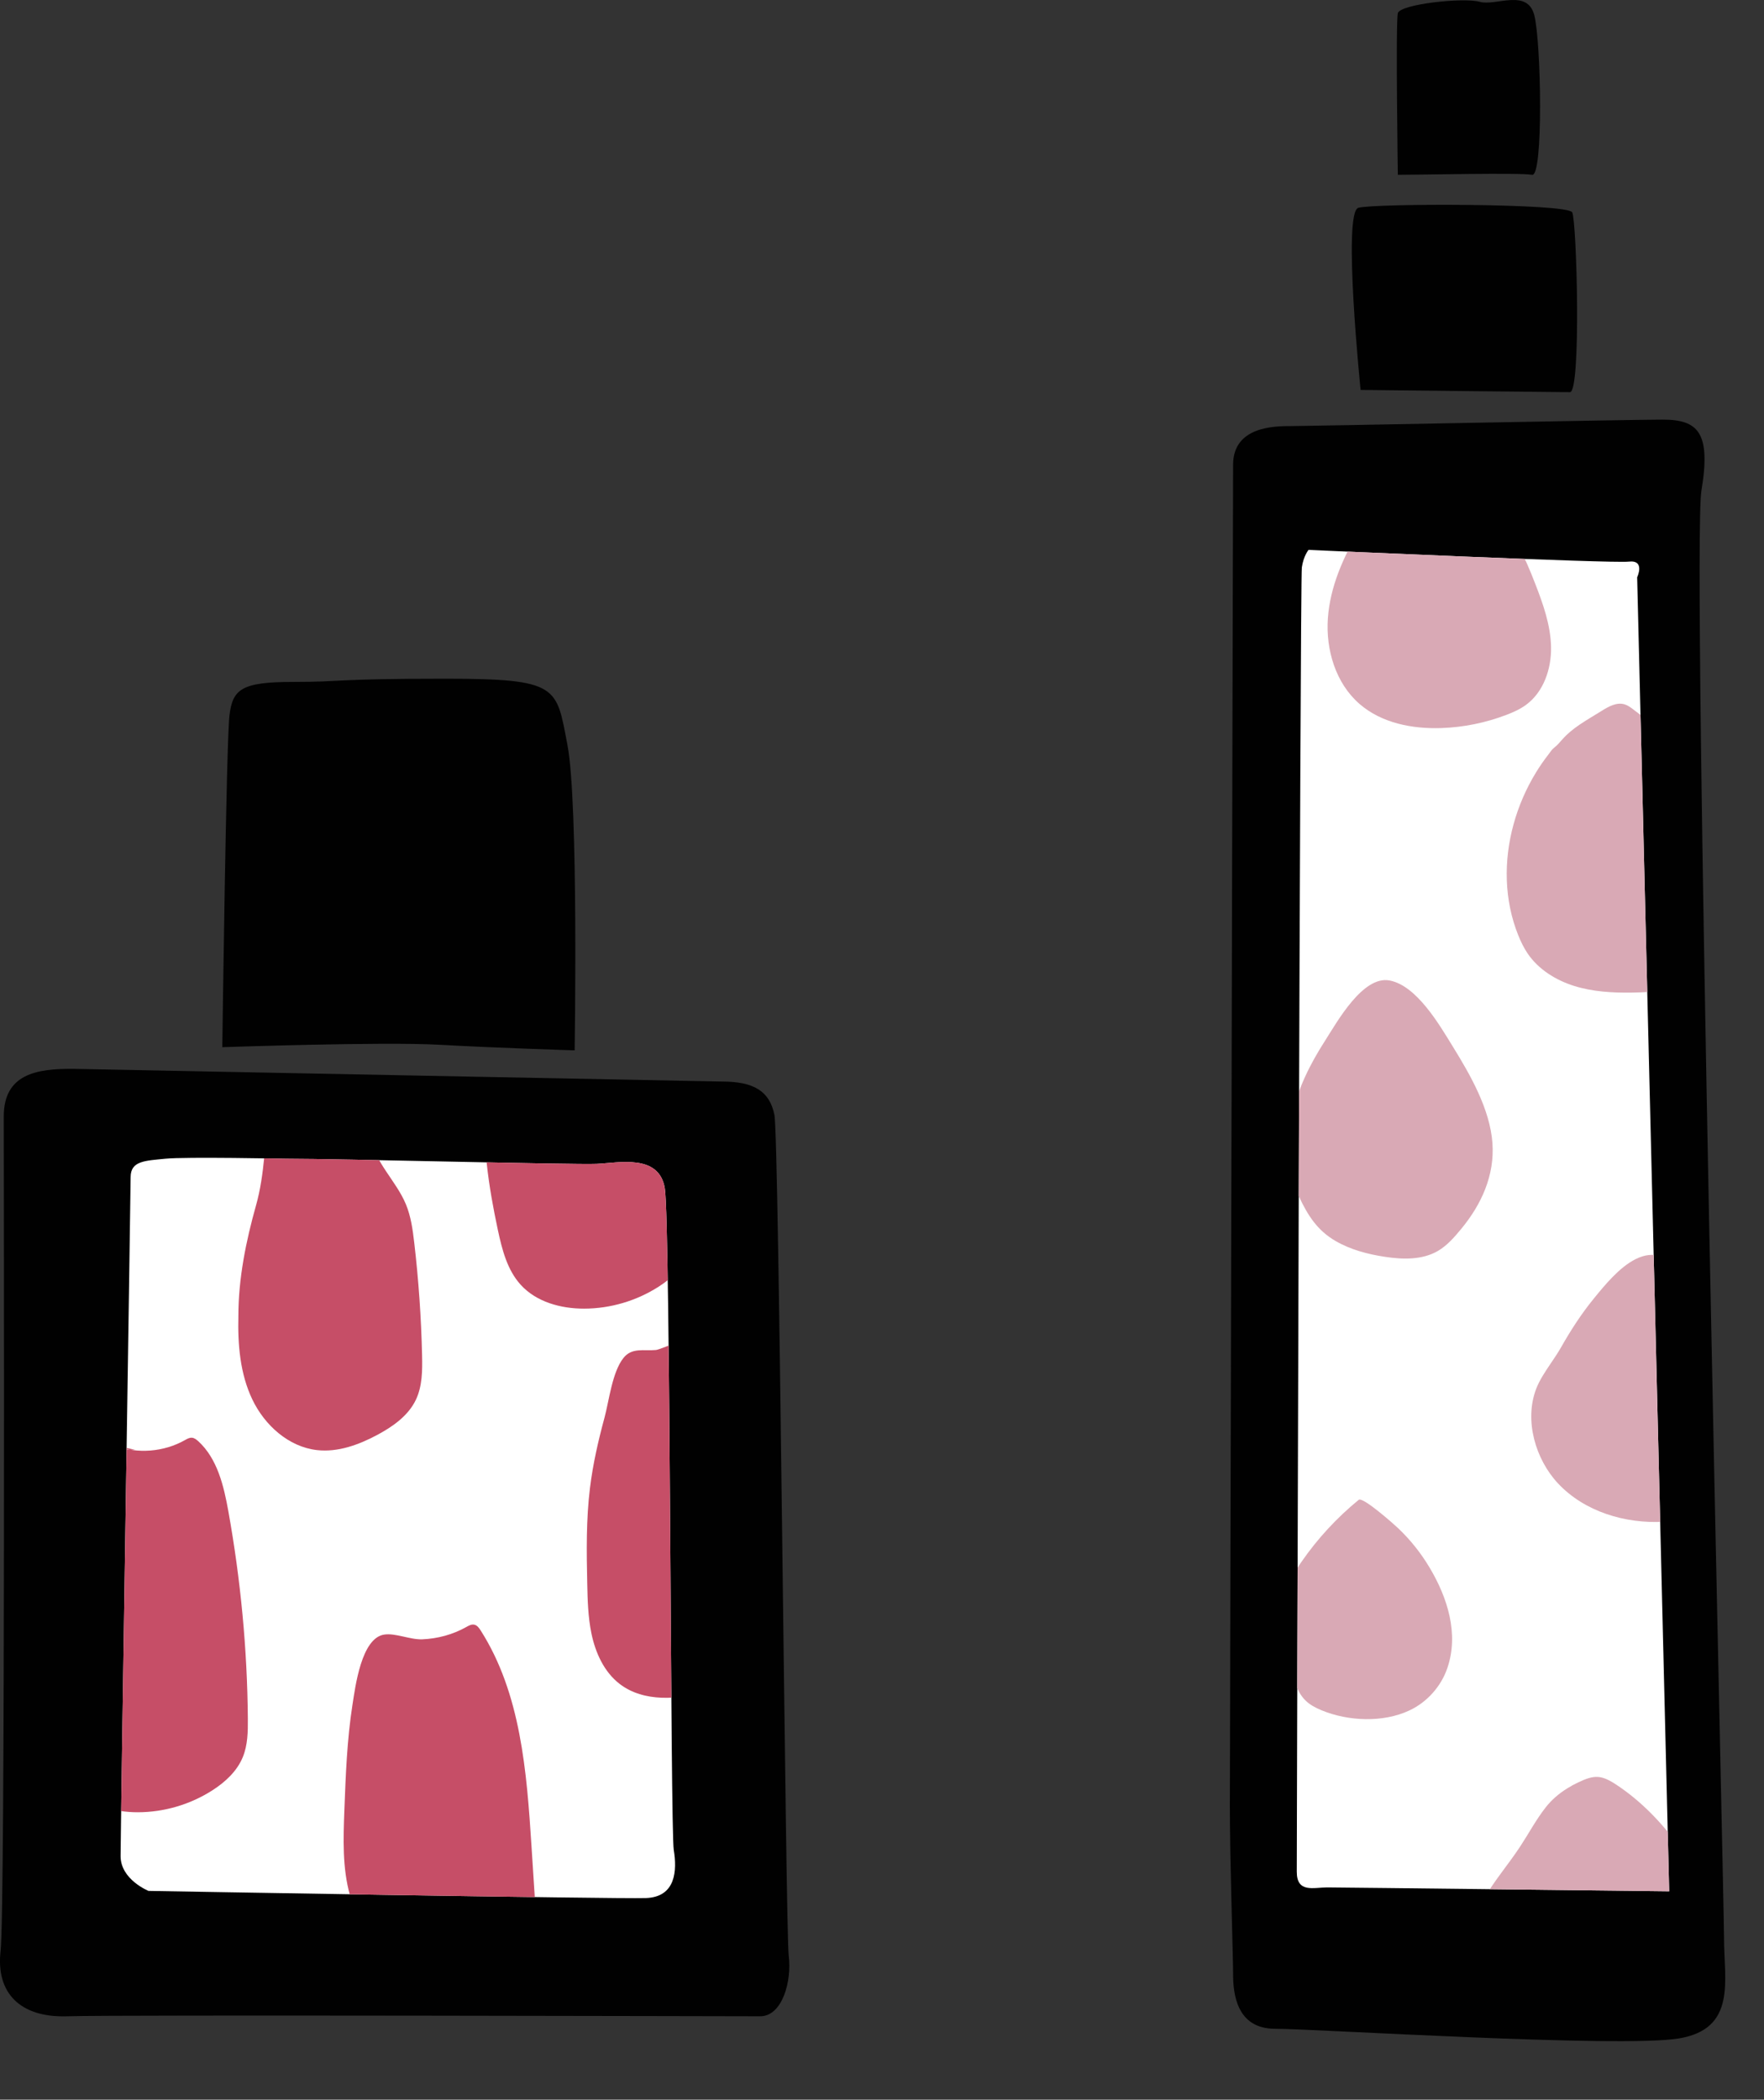 <!-- Generator: Adobe Illustrator 19.1.0, SVG Export Plug-In  -->
<svg version="1.1"
	 xmlns="http://www.w3.org/2000/svg" xmlns:xlink="http://www.w3.org/1999/xlink" xmlns:a="http://ns.adobe.com/AdobeSVGViewerExtensions/3.0/"
	 x="0px" y="0px" width="60.634px" height="72.143px" viewBox="0 0 60.634 72.143"
	 style="enable-background:new 0 0 60.634 72.143;" xml:space="preserve">
<rect x="0" y="0" width="60.634" height="72.143" fill="#333333" stroke="none"/>
<style type="text/css">
	.st0{fill:#010101;}
	.st1{fill:#FFFFFF;}
	.st2{clip-path:url(#XMLID_29_);}
	.st3{fill:#C64E67;}
	.st4{clip-path:url(#XMLID_30_);}
	.st5{fill:#D9A9B5;}
	.st6{clip-path:url(#XMLID_31_);}
	.st7{clip-path:url(#XMLID_32_);}
</style>
<defs>
</defs>
<g id="XMLID_15_">
	<path id="XMLID_28_" class="st0" d="M2.478,36.724c-1.202,0-2.349,0.164-2.349,1.639s0.055,27.256-0.109,28.676
		c-0.164,1.42,0.655,2.294,2.294,2.239c1.639-0.055,23.05,0,23.814,0s1.092-1.202,0.983-2.076
		c-0.109-0.874-0.328-28.075-0.492-28.894c-0.164-0.819-0.71-1.147-1.802-1.147L2.478,36.724z"/>
	<path id="XMLID_27_" class="st0" d="M7.641,35.98c0.082,0,5.493-0.192,7.47-0.082s4.641,0.192,4.641,0.192
		s0.137-8.486-0.247-10.491c-0.384-2.005-0.275-2.279-4.202-2.279s-3.434,0.11-5.219,0.11s-2.087,0.247-2.197,1.153
		C7.777,25.489,7.641,35.98,7.641,35.98z"/>
	<path id="XMLID_26_" class="st1" d="M9.83,39.813c1.844,0,9.911,0.211,10.679,0.176s2.151-0.352,2.343,0.844
		c0.192,1.196,0.192,22.025,0.307,22.729c0.115,0.704,0.077,1.618-0.96,1.654C21.162,65.251,5.105,64.97,5.105,64.97
		s-0.96-0.387-0.96-1.196S4.49,41.009,4.49,40.446c0-0.563,0.499-0.563,1.191-0.633C6.373,39.743,9.83,39.813,9.83,39.813z"/>
	<g id="XMLID_16_">
		<defs>
			<path id="XMLID_17_" d="M9.83,39.813c1.844,0,9.911,0.211,10.679,0.176s2.151-0.352,2.343,0.844
				c0.192,1.196,0.192,22.025,0.307,22.729c0.115,0.704,0.077,1.618-0.96,1.654C21.162,65.251,5.105,64.97,5.105,64.97
				s-0.96-0.387-0.96-1.196S4.49,41.009,4.49,40.446c0-0.563,0.499-0.563,1.191-0.633C6.373,39.743,9.83,39.813,9.83,39.813z"/>
		</defs>
		<clipPath id="XMLID_29_">
			<use xlink:href="#XMLID_17_"  style="overflow:visible;"/>
		</clipPath>
		<g id="XMLID_18_" class="st2">
			<g id="XMLID_19_">
				<g id="XMLID_21_">
					<path id="XMLID_25_" class="st3" d="M16.028,55.903c0.084-0.047,0.175-0.099,0.27-0.081c0.101,0.019,0.169,0.112,0.224,0.199
						c1.379,2.164,1.583,4.849,1.747,7.41c0.046,0.709,0.091,1.417,0.137,2.126c0.021,0.325,0.038,0.671-0.119,0.957
						c-0.195,0.355-0.606,0.526-0.994,0.642c-0.615,0.185-1.251,0.299-1.892,0.34c-0.533,0.034-1.081,0.014-1.579-0.178
						c-0.914-0.354-1.53-1.253-1.793-2.197c-0.264-0.944-0.229-1.943-0.192-2.923c0.046-1.21,0.091-2.424,0.278-3.62
						c0.098-0.627,0.306-2.29,1.086-2.414c0.393-0.062,0.895,0.179,1.314,0.162C15.043,56.304,15.567,56.162,16.028,55.903z"/>
					<path id="XMLID_24_" class="st3" d="M24.165,45.553c0.35,0.274,0.633,0.624,0.889,0.987c1.577,2.236,2.202,5.02,2.333,7.753
						c0.027,0.566,0.032,1.148-0.16,1.68c-0.425,1.177-1.69,1.821-2.897,2.148c-1.015,0.275-2.197,0.378-3.031-0.263
						c-0.537-0.413-0.834-1.074-0.971-1.738c-0.115-0.562-0.131-1.139-0.143-1.712c-0.024-1.097-0.039-2.199,0.095-3.289
						c0.1-0.814,0.283-1.614,0.497-2.404c0.161-0.595,0.264-1.566,0.653-2.057c0.29-0.366,0.703-0.235,1.116-0.273
						C22.714,46.37,24.345,45.694,24.165,45.553z"/>
					<path id="XMLID_23_" class="st3" d="M3.947,49.671c0.778,0.291,1.682,0.22,2.406-0.188c0.075-0.042,0.154-0.089,0.24-0.084
						c0.085,0.005,0.158,0.062,0.221,0.119c0.66,0.602,0.879,1.539,1.037,2.418c0.421,2.347,0.649,4.729,0.668,7.113
						c0.004,0.449-0.003,0.911-0.174,1.326c-0.199,0.483-0.603,0.856-1.043,1.138c-0.76,0.488-1.661,0.754-2.564,0.755
						c-0.8,0.001-1.643-0.229-2.18-0.822c-0.461-0.508-0.638-1.205-0.782-1.875c-0.323-1.509-0.556-3.056-0.426-4.594
						c0.169-2.006,0.944-3.903,1.71-5.765c0.417,0.401,1.001,0.622,1.579,0.599"/>
					<path id="XMLID_22_" class="st3" d="M19.285,32.367c0.778,0.291,1.682,0.22,2.406-0.188c0.075-0.042,0.154-0.089,0.24-0.084
						c0.085,0.005,0.158,0.062,0.221,0.119c0.66,0.602,0.879,1.539,1.037,2.418c0.421,2.347,0.649,4.729,0.668,7.113
						c0.004,0.449-0.003,0.911-0.174,1.326c-0.199,0.483-0.603,0.856-1.043,1.138c-0.76,0.488-1.661,0.754-2.564,0.755
						c-0.8,0.001-1.643-0.229-2.18-0.822c-0.461-0.508-0.638-1.205-0.782-1.875c-0.323-1.509-0.556-3.056-0.426-4.594
						c0.169-2.006,0.944-3.903,1.71-5.765c0.417,0.401,1.001,0.622,1.579,0.599"/>
				</g>
				<path id="XMLID_20_" class="st3" d="M8.194,45.215c-0.025,0.98,0.057,1.989,0.481,2.873c0.424,0.884,1.245,1.625,2.219,1.736
					c0.722,0.082,1.44-0.182,2.08-0.525c0.535-0.287,1.061-0.658,1.322-1.206c0.221-0.466,0.224-1.003,0.212-1.519
					c-0.029-1.294-0.119-2.587-0.269-3.873c-0.052-0.45-0.114-0.906-0.288-1.325c-0.337-0.81-1.082-1.447-1.213-2.314
					c-0.012-0.081-0.02-0.167-0.064-0.236c-0.054-0.085-0.153-0.129-0.249-0.159c-0.609-0.187-1.284,0.046-1.898-0.125
					c-0.409-0.114-0.749-0.396-1.139-0.564c-0.031-0.013-0.067-0.026-0.098-0.012c-0.04,0.018-0.05,0.069-0.055,0.112
					c-0.126,1.095-0.134,2.273-0.434,3.335C8.454,42.645,8.194,43.929,8.194,45.215z"/>
			</g>
		</g>
	</g>
</g>
<g id="XMLID_1_">
	<path id="XMLID_14_" class="st0" d="M42.385,15.973c0,1.998-0.111,44.187-0.111,46.074c0,1.887,0.111,5.107,0.111,5.773
		c0,0.666,0.111,1.887,1.443,1.887s11.879,0.666,13.878,0.333s1.554-1.998,1.554-3.442c0-1.443-1.11-47.74-0.777-49.738
		c0.333-1.998-0.111-2.442-1.332-2.442S44.938,14.64,44.383,14.64S42.385,14.64,42.385,15.973z"/>
	<path id="XMLID_13_" class="st0" d="M46.768,13.397c0,0,6.805,0.078,7.196,0.078c0.391,0,0.235-5.866,0.078-6.179
		c-0.156-0.313-6.805-0.313-7.352-0.156C46.142,7.297,46.768,13.397,46.768,13.397z"/>
	<path id="XMLID_12_" class="st0" d="M48.048,6.006c0.782,0,4.224-0.078,4.615,0c0.391,0.078,0.313-4.536,0.078-5.475
		c-0.235-0.939-1.33-0.313-1.877-0.469c-0.548-0.156-2.738,0.078-2.816,0.391C47.969,0.765,48.048,6.006,48.048,6.006z"/>
	<path id="XMLID_11_" class="st1" d="M44.979,18.894c0,0,10.426,0.47,11.005,0.403c0.579-0.067,0.29,0.537,0.29,0.537l1.101,45.15
		c0,0-11.295-0.134-11.758-0.134s-1.043,0.201-1.043-0.537c0-0.738,0.116-44.412,0.174-44.815S44.979,18.894,44.979,18.894z"/>
	<g id="XMLID_2_">
		<defs>
			<path id="XMLID_3_" d="M44.979,18.894c0,0,10.426,0.47,11.005,0.403c0.579-0.067,0.29,0.537,0.29,0.537l1.101,45.15
				c0,0-11.295-0.134-11.758-0.134s-1.043,0.201-1.043-0.537c0-0.738,0.116-44.412,0.174-44.815S44.979,18.894,44.979,18.894z"/>
		</defs>
		<clipPath id="XMLID_30_">
			<use xlink:href="#XMLID_3_"  style="overflow:visible;"/>
		</clipPath>
		<g id="XMLID_4_" class="st4">
			<path id="XMLID_10_" class="st5" d="M44.508,57.822c-0.227-0.493-0.526-0.958-0.612-1.504c-0.149-0.938,0.296-1.868,0.836-2.649
				c0.553-0.8,1.219-1.521,1.971-2.136c0.141-0.115,1.227,0.853,1.352,0.972c0.421,0.399,0.787,0.857,1.084,1.356
				c0.615,1.03,1.014,2.274,0.61,3.455c-0.217,0.633-0.699,1.171-1.306,1.455c-0.904,0.424-2.106,0.371-3.015-0.006
				c-0.458-0.19-0.68-0.387-0.868-0.825C44.543,57.9,44.526,57.861,44.508,57.822z"/>
			<path id="XMLID_9_" class="st5" d="M53.301,46.85c-0.193,0.286-0.386,0.576-0.499,0.872c-0.415,1.086-0.022,2.419,0.75,3.245
				c0.912,0.975,2.314,1.394,3.647,1.32c2.462-0.136,4.013-2.317,3.231-4.681c-0.5-1.513-1.564-2.745-2.613-3.908
				c-0.454-0.504-0.94-0.768-1.605-0.431c-0.557,0.282-1.057,0.895-1.442,1.368c-0.421,0.517-0.782,1.078-1.111,1.657
				C53.555,46.476,53.428,46.662,53.301,46.85z"/>
			<path id="XMLID_8_" class="st5" d="M45.547,35.757c-0.512,0.796-0.943,1.656-1.143,2.581c-0.2,0.925-0.156,1.921,0.246,2.777
				c0.301,0.64,0.626,1.159,1.257,1.525c0.518,0.3,1.109,0.455,1.701,0.544c0.613,0.093,1.276,0.11,1.812-0.2
				c0.322-0.186,0.571-0.475,0.808-0.762c0.692-0.837,1.152-1.837,1.071-2.951c-0.085-1.164-0.76-2.338-1.359-3.308
				c-0.456-0.739-1.237-2.098-2.178-2.275C46.84,33.516,45.957,35.119,45.547,35.757z"/>
			<path id="XMLID_7_" class="st5" d="M54.289,24.903c-0.208,0.142-0.405,0.299-0.575,0.489c-0.094,0.105-0.182,0.213-0.294,0.299
				c-0.082,0.063-0.135,0.155-0.199,0.236c-0.152,0.195-0.293,0.399-0.422,0.61c-0.341,0.556-0.603,1.161-0.775,1.79
				c-0.171,0.624-0.253,1.274-0.23,1.922c0.023,0.644,0.151,1.285,0.392,1.884c0.088,0.22,0.192,0.435,0.325,0.631
				c0.373,0.547,0.969,0.916,1.602,1.114c0.633,0.197,1.304,0.236,1.966,0.227c0.848-0.011,1.705-0.099,2.505-0.384
				c0.446-0.159,0.885-0.39,1.171-0.768c0.367-0.486,0.426-1.132,0.442-1.741c0.016-0.593,0.004-1.193-0.137-1.77
				c-0.137-0.558-0.391-1.079-0.643-1.596c-0.271-0.555-0.547-1.118-0.954-1.584c-0.313-0.358-0.694-0.649-1.073-0.937
				c-0.415-0.316-0.831-0.632-1.246-0.947c-0.093-0.071-0.189-0.143-0.301-0.177c-0.271-0.083-0.551,0.074-0.791,0.225
				C54.799,24.585,54.536,24.734,54.289,24.903z"/>
			<path id="XMLID_6_" class="st5" d="M53.868,61.449c0.122-0.077,0.25-0.146,0.381-0.208c0.562-0.269,0.799-0.257,1.318,0.086
				c1.72,1.14,2.836,2.984,3.738,4.84c0.557,1.146,1.065,2.44,0.71,3.664c-0.066,0.229-0.162,0.45-0.296,0.646
				c-0.228,0.335-0.559,0.587-0.906,0.796c-0.52,0.314-1.091,0.544-1.683,0.678c-0.545,0.124-1.105,0.167-1.663,0.184
				c-0.842,0.026-1.697-0.01-2.504-0.253c-0.807-0.243-1.568-0.713-2.035-1.414c-0.251-0.376-0.411-0.806-0.514-1.246
				c-0.307-1.309-0.108-2.73,0.548-3.904c0.371-0.665,0.877-1.244,1.296-1.881c0.291-0.443,0.541-0.914,0.867-1.331
				C53.331,61.841,53.586,61.625,53.868,61.449z"/>
			<path id="XMLID_5_" class="st5" d="M46.727,18.21c-0.557,0.931-1.008,1.954-1.084,3.035s0.269,2.232,1.089,2.943
				c0.755,0.655,1.809,0.862,2.808,0.828c0.766-0.026,1.528-0.181,2.244-0.455c0.233-0.089,0.463-0.192,0.665-0.339
				c0.609-0.443,0.88-1.24,0.865-1.993c-0.015-0.753-0.274-1.478-0.547-2.18c-0.181-0.466-0.371-0.932-0.629-1.361
				c-0.293-0.487-0.668-0.918-1.042-1.346c-0.299-0.342-0.597-0.685-0.917-1.008c-0.261-0.263-0.574-0.627-0.96-0.691
				c-0.699-0.115-1.347,0.932-1.703,1.401C47.23,17.417,46.968,17.807,46.727,18.21z"/>
		</g>
	</g>
</g>
</svg>